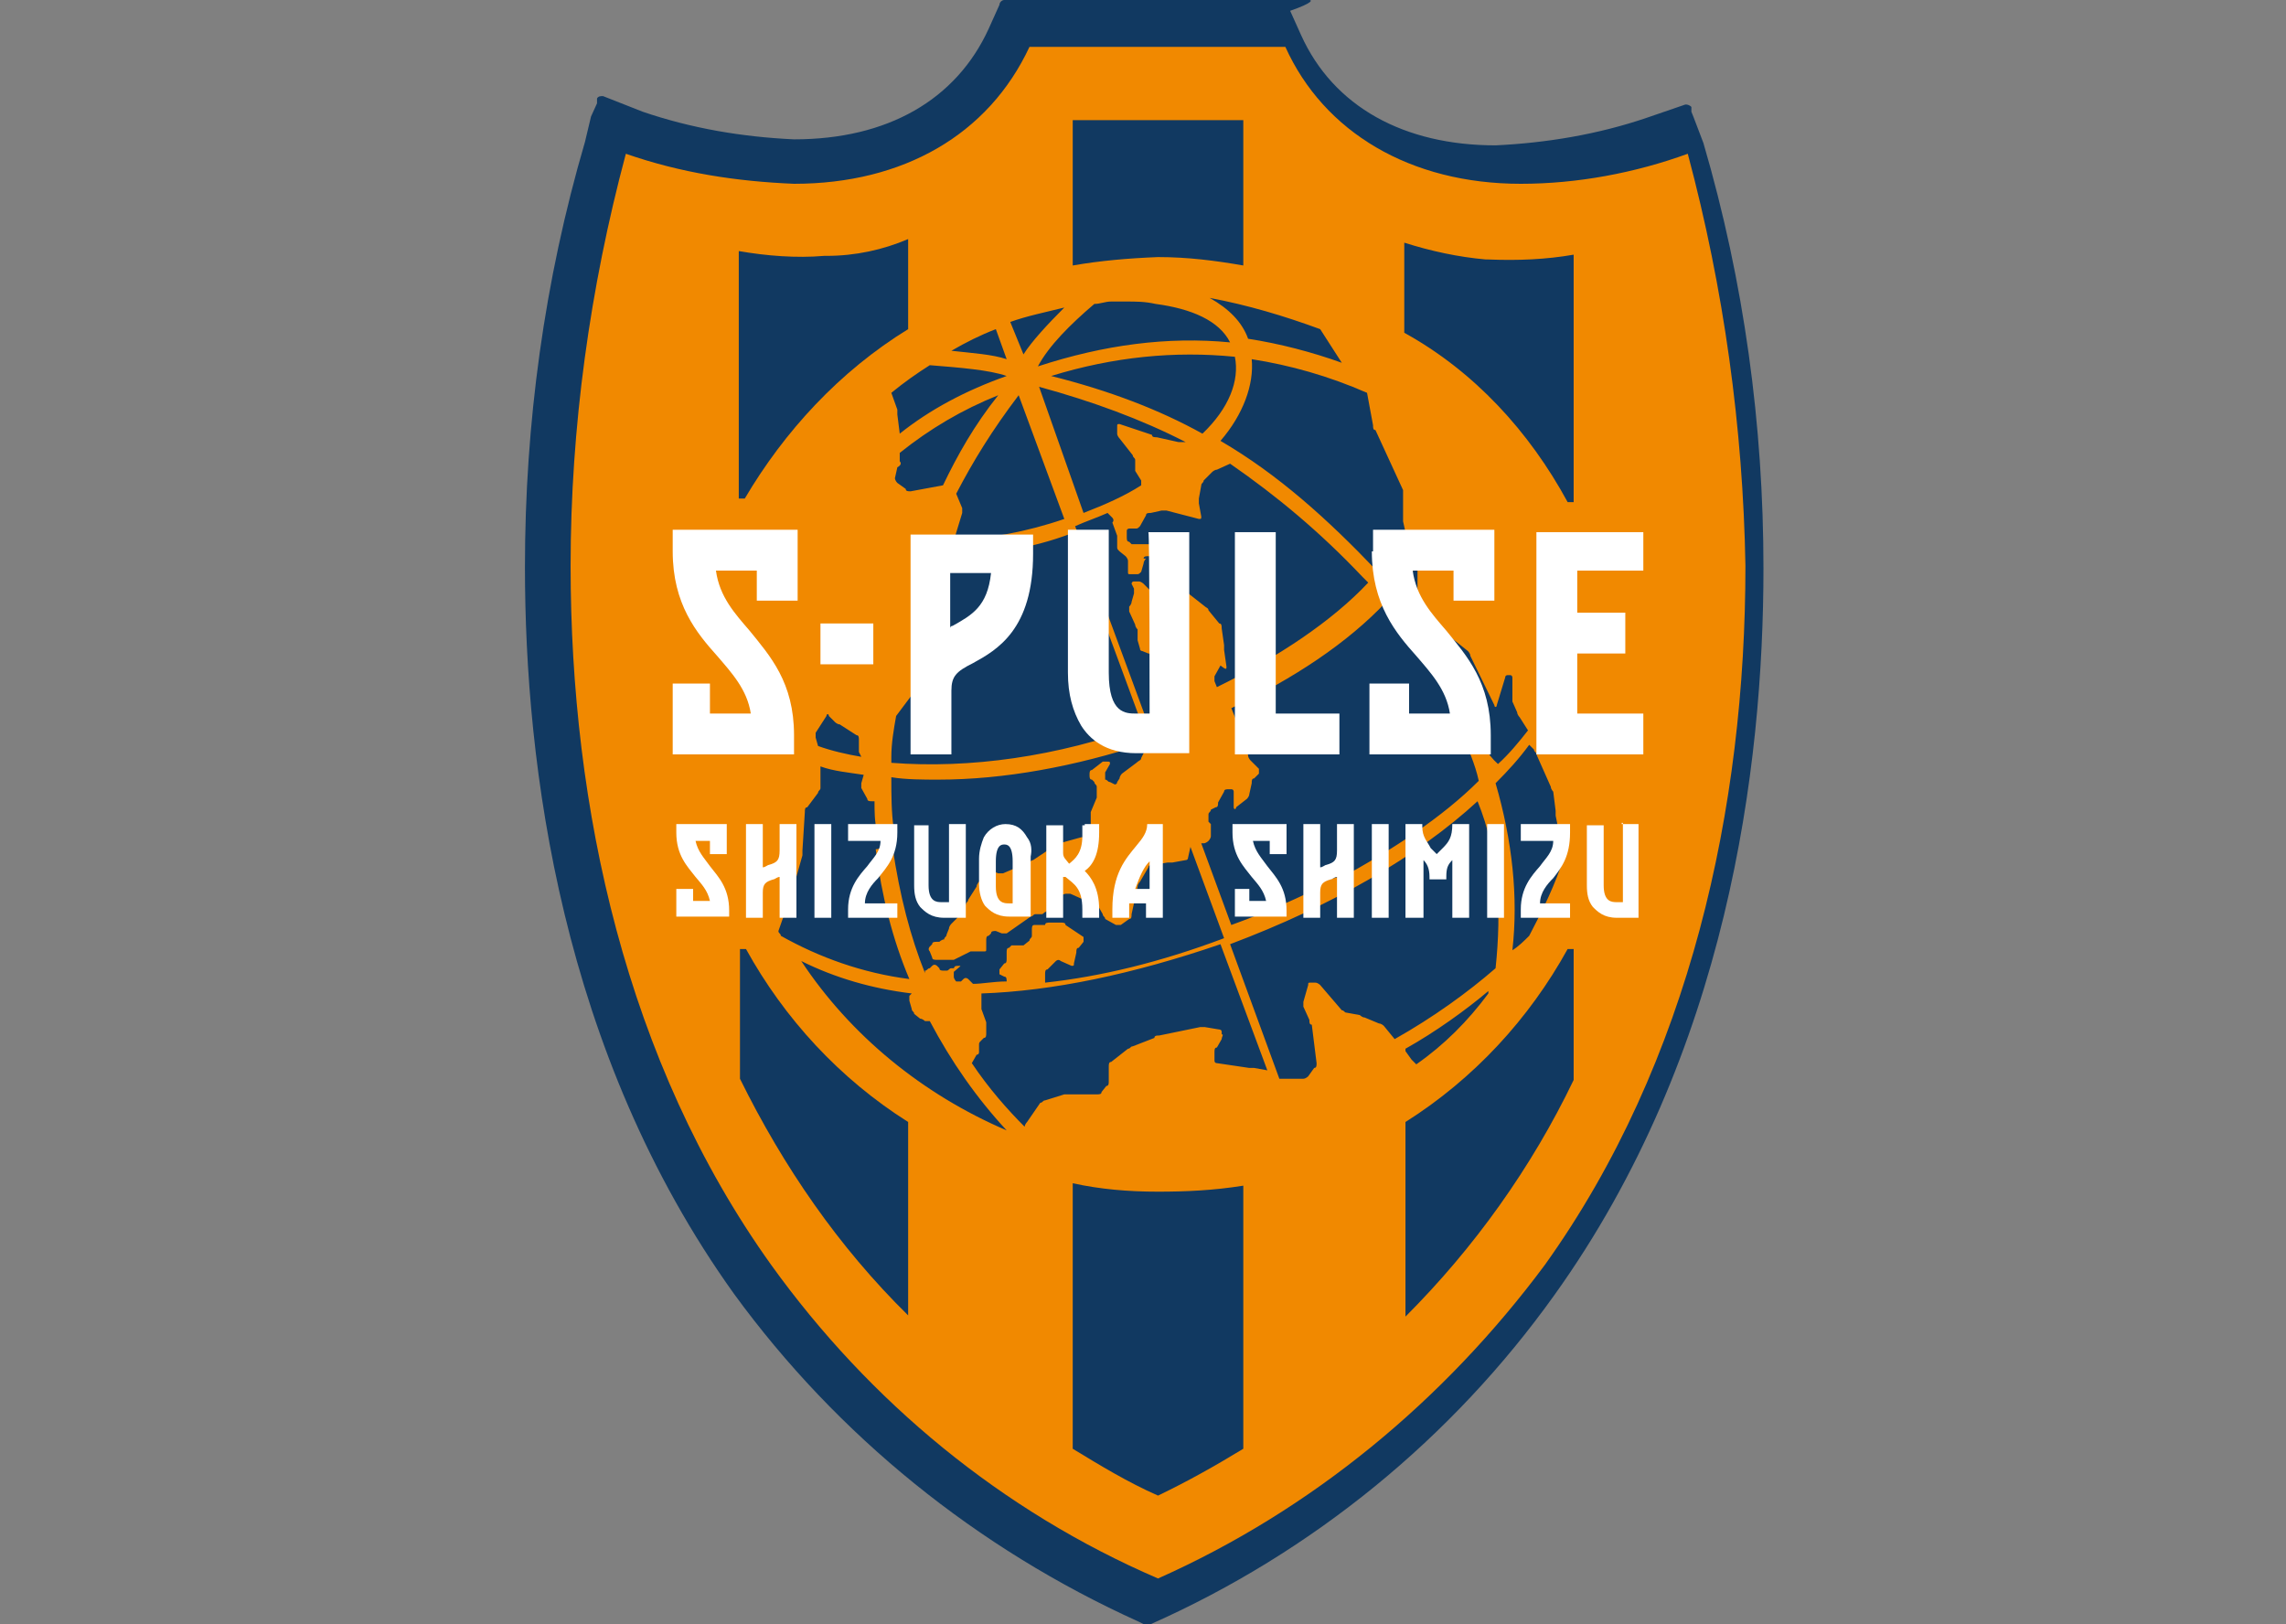 <?xml version="1.0" encoding="utf-8"?>
<!-- Generator: Adobe Illustrator 25.2.1, SVG Export Plug-In . SVG Version: 6.00 Build 0)  -->
<svg version="1.1" id="レイヤー_1" xmlns="http://www.w3.org/2000/svg" xmlns:xlink="http://www.w3.org/1999/xlink" x="0px"
	 y="0px" viewBox="0 0 190.3 135.2" style="enable-background:new 0 0 190.3 135.2;" xml:space="preserve">
<rect x="0" y="0" width="190.3" height="135.2" fill="#808080" stroke="none"/>
<style type="text/css">
	.st0{fill:#113961;}
	.st1{fill:#F18900;}
	.st2{fill:#FFFFFF;}
</style>
<g>
	<path class="st0" d="M94.8,135L94.8,135l0.4,0.2l0,0l0,0l0,0l0,0l0,0l0,0l0,0l0,0l0,0l0,0l0,0l0,0l0,0l0,0l0,0l0,0l0,0l0,0l0,0l0,0
		h0.2l0,0l0,0l0,0l0,0l0,0l0,0l0,0l0,0l0,0l0,0l0,0l0,0l0,0l0,0l0,0l0,0l0,0l0,0l0,0l0,0h0.2h0.2c13.5-6,25.1-15.5,33.6-27.4
		c14.4-20.1,17.4-43.9,17.4-60.5c0-11.9-1.6-23.8-5-35.4L141,9.8l-0.2-0.5V9.1V8.9l0,0l0,0l0,0l0,0l0,0l0,0l0,0l0,0l0,0l0,0l0,0l0,0
		l0,0l0,0l0,0l0,0l0,0l0,0l0,0c-0.2-0.2-0.4-0.2-0.5-0.2l-3.2,1.1c-4.1,1.4-8.4,2.1-12.6,2.3c-7.6,0-13.5-3.2-16.2-9.2l-0.9-2
		c2-0.7,1.8-0.9,1.6-0.9h-2.1H85.7h-2.1c-0.2,0-0.4,0.2-0.4,0.4l-0.9,2c-2.7,5.9-8.4,9.2-16.2,9.2c-4.3-0.2-8.5-0.9-12.6-2.3L50.2,8
		c-0.2,0-0.4,0-0.5,0.2l0,0l0,0l0,0l0,0l0,0l0,0l0,0l0,0l0,0l0,0l0,0l0,0l0,0l0,0l0,0l0,0l0,0l0,0l0,0v0.2v0.2l-0.5,1.1l-0.5,2.1
		c-3.4,11.6-5,23.5-5,35.4c0,16.5,3,40.4,17.4,60.5C69.7,119.5,81.3,128.9,94.8,135"/>
	<path class="st1" d="M140.5,12.8c-4.4,1.6-9.2,2.5-13.9,2.5c-9.2,0-16.4-4.3-19.6-11.4H85.7c-3.4,7.3-10.5,11.4-19.6,11.4
		c-4.8-0.2-9.4-0.9-14-2.5c-3,11.2-4.6,22.8-4.6,34.3c0,20.1,4.6,41.3,16.7,58.2c8.2,11.4,19.2,20.5,32.2,26.1
		c12.8-5.7,23.8-14.8,32.2-26.1c12.1-16.9,16.7-38.1,16.7-58.2C145.1,35.6,143.5,24,140.5,12.8 M124.5,80.6c-2.3,2-5.2,4.1-8.4,5.9
		l-0.9-1.1c0,0-0.2-0.2-0.4-0.2l-1.2-0.5c-0.2,0-0.4-0.2-0.4-0.2l-1.1-0.2c-0.2,0-0.2-0.2-0.4-0.2l-1.8-2.1c0,0-0.2-0.2-0.4-0.2
		h-0.4c-0.2,0-0.2,0-0.2,0.2l-0.4,1.4c0,0.2,0,0.4,0,0.4l0.5,1.1c0,0.2,0,0.4,0.2,0.4l0.4,3.2c0,0.2,0,0.4-0.2,0.4l-0.5,0.7
		c0,0-0.2,0.2-0.4,0.2l-1.2,0c-0.2,0-0.4,0-0.4,0h-0.4l-4.1-11.2c8.5-3.2,15.6-7.3,20.6-11.9C124.8,71.1,125,75.9,124.5,80.6
		 M79.9,80.4L79.9,80.4c-0.4,0-0.4,0-0.5,0.2h-0.2c-0.2,0-0.2,0.2-0.4,0.2h-0.2c-0.2,0-0.4,0-0.4-0.2l-0.2-0.2c0,0-0.2-0.2-0.4,0
		l-0.2,0.2c-0.2,0-0.2,0.2-0.4,0.2v0.2c-1.2-3-2.1-6.4-2.7-10.5l-1.4,0.2c0.5,3.9,1.4,7.5,2.8,10.8c-3.9-0.5-7.5-1.8-10.7-3.6
		c0-0.2-0.2-0.2-0.2-0.4l0.7-2c0-0.2,0.2-0.4,0.2-0.4l1.1-3.9c0-0.2,0-0.4,0-0.4l0.2-3.2c0-0.2,0-0.4,0.2-0.4l0.9-1.2
		c0-0.2,0.2-0.2,0.2-0.4V64v-0.2c1.1,0.4,2.3,0.5,3.6,0.7l-0.2,0.7c0,0.2,0,0.4,0,0.4l0.5,0.9c0,0.2,0.2,0.2,0.4,0.2h0.2
		c0,0.9,0,1.6,0.2,2.5l1.4-0.2c-0.2-1.4-0.2-2.8-0.2-4.3c1.2,0.2,2.7,0.2,3.9,0.2c5.5,0,11.4-1.1,17.2-3l0.2,0.2L95,63.1
		c0,0.2-0.2,0.2-0.4,0.4l-1.2,0.9c0,0-0.2,0.2-0.2,0.4L93,65.1c0,0.2-0.2,0.2-0.2,0.2l-0.4-0.2c-0.2,0-0.2-0.2-0.4-0.2v-0.2
		c0-0.2,0-0.2,0-0.4l0.4-0.7c0-0.2,0-0.2-0.2-0.2l0,0c-0.2,0-0.4,0-0.4,0l-0.9,0.7c-0.2,0-0.2,0.2-0.2,0.4l0,0c0,0.2,0,0.4,0.2,0.4
		l0.2,0.2c0,0.2,0.2,0.2,0.2,0.4V66c0,0.2,0,0.4,0,0.4l-0.5,1.2c0,0.2,0,0.4,0,0.4v0.7c0,0.2,0,0.4-0.2,0.4l-0.2,0.4
		c0,0.2-0.2,0.2-0.4,0.2l-1.8,0.5c-0.2,0-0.4,0.2-0.4,0.2l-1.8,1.2c-0.2,0-0.2,0.2-0.4,0.2l-2.1,0.9c-0.2,0-0.4,0-0.4,0l-0.5-0.2
		c-0.2,0-0.4,0-0.4,0.2l-0.7,0.7c0,0-0.2,0.2-0.2,0.4l-0.7,1.1c0,0.2-0.2,0.2-0.2,0.4l-0.5,0.7c0,0.2-0.2,0.2-0.2,0.4l-0.5,0.5
		c0,0-0.2,0.2-0.2,0.4l-0.2,0.5c0,0.2-0.2,0.2-0.2,0.4l0,0c-0.2,0-0.4,0.2-0.4,0.2h-0.2c-0.2,0-0.4,0-0.4,0.2l-0.2,0.2
		c0,0-0.2,0.2,0,0.4l0.2,0.5c0,0.2,0.2,0.2,0.4,0.2H79c0.2,0,0.4,0,0.4,0l1.4-0.7c0.2,0,0.4,0,0.4,0h0.7c0.2,0,0.2,0,0.2-0.2v-0.7
		c0-0.2,0-0.4,0.2-0.4l0.2-0.2c0-0.2,0.2-0.2,0.4-0.2l0.5,0.2c0.2,0,0.4,0,0.4,0l2-1.4c0.2,0,0.2-0.2,0.4-0.2h0.5
		c0.2,0,0.2-0.2,0.4-0.2l0.5-1.1c0-0.2,0.2-0.2,0.4-0.2l0.7-0.2c0.2,0,0.4,0,0.4,0l0.9,0.4c0.2,0,0.4,0,0.4,0h0.4c0.2,0,0.4,0,0.4,0
		l0,0c0.2,0,0.2,0.2,0.2,0.2l0,0c0,0.2,0,0.4,0,0.4l0.4,0.7c0,0.2,0.2,0.2,0.2,0.4l0.9,0.5c0.2,0,0.2,0,0.4,0l0.7-0.5
		c0.2,0,0.2-0.2,0.2-0.4l0.5-2.3c0-0.2,0.2-0.4,0.2-0.4l0.7-1.2c0-0.2,0.2-0.2,0.4-0.2l1.2-0.2c0.2,0,0.4,0,0.4,0l1.1-0.2
		c0.2,0,0.2-0.2,0.2-0.2l0.2-0.9l2.8,7.6c-5.3,2-10.3,3.2-14.9,3.7v-0.7c0-0.2,0-0.4,0.2-0.4l0.7-0.7c0,0,0.2-0.2,0.4,0l0.9,0.4
		c0.2,0,0.2,0,0.2-0.2l0.2-0.9c0-0.2,0-0.4,0.2-0.4l0.4-0.5c0-0.2,0-0.2,0-0.4L88.7,77c0-0.2-0.2-0.2-0.4-0.2h-0.9
		c-0.2,0-0.4,0-0.4,0.2l-0.9,0c-0.2,0-0.2,0.2-0.2,0.4v0.5c0,0.2-0.2,0.2-0.2,0.4l-0.5,0.4c-0.2,0-0.4,0-0.4,0h-0.2
		c-0.2,0-0.4,0-0.4,0l-0.2,0.2c-0.2,0-0.2,0.2-0.2,0.4v0.5c0,0.2,0,0.4-0.2,0.4l-0.4,0.5c0,0.2,0,0.2,0,0.4l0.4,0.2
		c0.2,0,0.2,0.2,0.2,0.4l0,0c-1.1,0-2,0.2-2.8,0.2l-0.4-0.4c0,0-0.2-0.2-0.4,0l-0.2,0.2c-0.2,0-0.2,0-0.4,0l0,0c0,0-0.2-0.2-0.2-0.4
		v-0.4C80,80.4,80,80.4,79.9,80.4 M91.1,25.3c0.5,0,0.9-0.2,1.4-0.2c0.4,0,0.7,0,1.2,0c0.9,0,1.6,0,2.5,0.2c3,0.4,5.3,1.4,6.2,3.2
		c-5.2-0.5-10.5,0.2-16,2C87.3,28.8,89.1,27,91.1,25.3 M104.2,29.9c3.2,0.5,6.4,1.4,9.6,2.8l0.5,2.7c0,0.2,0,0.4,0.2,0.4l2.3,5
		c0,0.2,0,0.4,0,0.4v1.8c0,0.2,0,0.4,0,0.4l0.4,1.8c-0.5,0.9-1.2,2-2.1,2.8c-0.2-0.2-0.4-0.4-0.5-0.5c-4.1-4.3-8.2-8-13-10.8
		C103.5,34.5,104.4,32,104.2,29.9 M102.1,55.5l-0.2-1.4c0-0.2,0-0.4,0-0.4l-0.2-1.4c0-0.2,0-0.4-0.2-0.4l-0.9-1.1
		c0-0.2-0.2-0.2-0.4-0.4l-1.4-1.1c-0.2,0-0.2-0.2-0.4-0.4l-1.2-2c0-0.2-0.2-0.2-0.4-0.2h-0.7c-0.2,0-0.2,0.2-0.2,0.2v0.5
		c0,0.2,0.2,0.2,0.2,0.2l0.5-0.2c0.2,0,0.2,0,0.2,0.2l0.2,0.7c0,0.2,0,0.2-0.2,0.4l-0.7,0.4c-0.2,0-0.2,0-0.4,0l-0.5-0.5
		c0,0-0.2-0.2-0.4-0.2h-0.4c-0.2,0-0.2,0.2-0.2,0.2l0.2,0.4c0,0.2,0,0.2,0,0.4l-0.2,0.7c0,0.2-0.2,0.4-0.2,0.4l0,0
		c0,0.2,0,0.2,0,0.4l0.5,1.1c0,0.2,0.2,0.4,0.2,0.4v0.5c0,0.2,0,0.4,0,0.4l0.2,0.7c0,0.2,0.2,0.2,0.2,0.2l0.5,0.2
		c0.2,0,0.2,0.2,0.2,0.4l0.2,1.2c0,0.2,0,0.4,0,0.4L96,57.6c0,0.2,0,0.4,0,0.4v0.9c0,0.2,0,0.4-0.2,0.4l-0.4,0.5l-5.9-16
		c0.9-0.4,1.8-0.7,2.7-1.1l0.4,0.4c0,0,0.2,0.2,0,0.4l0.4,1.1c0,0.2,0,0.4,0,0.4v0.5c0,0.2,0,0.2,0.2,0.4l0.5,0.4
		c0,0,0.2,0.2,0.2,0.4v0.9c0,0.2,0,0.2,0.2,0.2h0.5c0.2,0,0.2,0,0.4-0.2l0.2-0.7c0-0.2,0.2-0.4,0.2-0.4l-0.2,0
		c0-0.2,0.2-0.2,0.4-0.2H96c0.2,0,0.2-0.2,0.2-0.2L96,45.5c0-0.2-0.2-0.2-0.4-0.2h-0.4c-0.2,0-0.4,0-0.4,0h-0.2c-0.2,0-0.4,0-0.4,0
		l-0.2-0.2c-0.2,0-0.2-0.2-0.2-0.4v-0.5c0-0.2,0.2-0.2,0.2-0.2h0.5c0.2,0,0.2,0,0.4-0.2l0.5-0.9c0-0.2,0.2-0.2,0.4-0.2l0.9-0.2
		c0.2,0,0.4,0,0.4,0l2.7,0.7c0.2,0,0.2,0,0.2-0.2l-0.2-1.1c0-0.2,0-0.4,0-0.4l0.2-1.1c0-0.2,0.2-0.2,0.2-0.4l0.7-0.7
		c0,0,0.2-0.2,0.4-0.2l1.1-0.5c3.9,2.7,7.5,5.7,11,9.4c0.2,0.2,0.4,0.4,0.5,0.5c-3,3.2-7.5,6.2-12.6,8.7l-0.2-0.5c0-0.2,0-0.4,0-0.4
		l0.5-0.9C102.1,55.8,102.1,55.7,102.1,55.5 M74.9,38.4v-0.7c2.5-2,5.2-3.6,8.2-4.8c-2,2.5-3.4,5-4.6,7.5l-2.7,0.5
		c-0.2,0-0.4,0-0.4-0.2l-0.7-0.5c0,0-0.2-0.2-0.2-0.4l0.2-0.9C74.9,38.8,75.1,38.6,74.9,38.4 M76.1,57.6c0,0,0.2-0.2,0.2-0.4
		l0.2-1.4c0-0.2,0-0.4,0-0.4l0.4-2.3c0-0.2,0-0.4,0-0.4l0.5-5.2c0-0.2,0-0.4,0.2-0.4l0.9-0.9c0.2,0,0.4,0,0.7,0c3,0,6.6-0.5,10-1.8
		l5.9,16C88,63,80.7,64,74.2,63.5c0-0.2,0-0.4,0-0.5c0-1.1,0.2-2.3,0.4-3.4L76.1,57.6z M100.1,36.1c-3.6-2-7.8-3.6-12.6-4.8
		c5.2-1.6,10.3-2.1,15.3-1.6C103.2,31.7,102.3,34,100.1,36.1 M98.7,36.8h-0.2c-0.2,0-0.4,0-0.4,0l-1.8-0.4c-0.2,0-0.4,0-0.4-0.2
		l-2.7-0.9c-0.2,0-0.2,0-0.2,0.2v0.2c0,0.2,0,0.4,0,0.4l0,0c0,0.2,0.2,0.4,0.2,0.4l1.1,1.4c0,0.2,0.2,0.2,0.2,0.4v0.5
		c0,0.2,0,0.4,0,0.4L95,40c0,0.2,0,0.4,0,0.4l0,0c-1.4,0.9-3,1.6-4.8,2.3l-3.7-10.5C90.9,33.4,95,34.9,98.7,36.8 M88.6,43.2
		c-3.2,1.1-6.2,1.6-9.2,1.8l0.7-2.3c0-0.2,0-0.4,0-0.4l-0.5-1.2c1.4-2.7,3-5.3,5.2-8.2L88.6,43.2z M74.9,36.1l-0.2-1.6
		c0-0.2,0-0.4,0-0.4l-0.5-1.4c1.1-0.9,2.1-1.6,3.2-2.3c2.5,0.2,5,0.4,6.4,0.9C80.4,32.5,77.4,34.1,74.9,36.1 M71.5,62.6l0.2,0.4
		c-1.2-0.2-2.5-0.5-3.6-0.9l-0.2-0.7c0-0.2,0-0.4,0-0.4l0.9-1.4c0-0.2,0.2-0.2,0.2,0l0.5,0.5c0,0,0.2,0.2,0.4,0.2l1.4,0.9
		c0.2,0,0.2,0.2,0.2,0.4v0.7C71.5,62.4,71.5,62.6,71.5,62.6 M81.3,87.8c0.2,0,0.2-0.2,0.2-0.2V87c0-0.2,0-0.2,0.2-0.4l0.2-0.2
		c0.2,0,0.2-0.2,0.2-0.4v-0.5c0-0.2,0-0.4,0-0.4l-0.4-1.1c0-0.2,0-0.4,0-0.4v-0.9c5.9-0.2,12.6-1.6,19.9-4.1l3.9,10.5l-1.1-0.2
		c-0.2,0-0.4,0-0.4,0l-2.7-0.4c-0.2,0-0.2-0.2-0.2-0.2v-0.7c0-0.2,0-0.4,0.2-0.4l0.4-0.7c0-0.2,0.2-0.4,0-0.4v-0.2
		c0-0.2-0.2-0.2-0.2-0.2l-1.2-0.2c-0.2,0-0.4,0-0.4,0l-3.4,0.7c-0.2,0-0.4,0-0.4,0.2l-1.8,0.7c-0.2,0-0.2,0.2-0.4,0.2l-1.4,1.1
		c-0.2,0-0.2,0.2-0.2,0.4L92.3,90c0,0.2,0,0.4-0.2,0.4l-0.4,0.5c0,0.2-0.2,0.2-0.4,0.2h-2.3c-0.2,0-0.4,0-0.4,0L87,91.6
		c-0.2,0-0.2,0.2-0.4,0.2l-1.1,1.6c0,0-0.2,0.2-0.2,0.4c-1.4-1.4-3-3.2-4.4-5.3L81.3,87.8z M122.9,60.6l-1.2,0.5
		c0.5,1.2,1.1,2.5,1.4,3.9c-3,3-7.1,5.7-11.7,8.2v-0.2l-1.8,0.5V74c-2.3,1.1-4.6,2.1-7.1,3l-2.5-6.8h0.2c0.2,0,0.4-0.2,0.4-0.2
		s0.2-0.2,0.2-0.4V69c0-0.2,0-0.4,0-0.4l-0.2-0.2c0-0.2,0-0.2,0-0.4v-0.2c0-0.2,0.2-0.2,0.2-0.4l0.4-0.2c0.2,0,0.2-0.2,0.2-0.4
		l0.5-0.9c0-0.2,0.2-0.2,0.4-0.2h0.2c0.2,0,0.2,0.2,0.2,0.2v0.4c0,0.2,0,0.4,0,0.4v0.5c0,0.2,0.2,0.2,0.2,0l0.9-0.7
		c0,0,0.2-0.2,0.2-0.4l0.2-0.9c0-0.2,0-0.4,0.2-0.4l0.4-0.4c0,0,0-0.2,0-0.4l-0.7-0.7c0,0-0.2-0.2-0.2-0.4l-0.2-1.1
		c0-0.2,0-0.4-0.2-0.4l-1.1-2.7V59c5.3-2.5,9.8-5.5,13-8.9c0.4,0.4,0.7,0.9,1.1,1.2l1.1-0.9c-0.4-0.5-0.7-1.1-1.2-1.4
		c0.5-0.7,1.1-1.2,1.6-2l0,0c0,0.2,0,0.4,0,0.4v2.1c0,0.2,0,0.4,0.2,0.4l1.6,2.3c0,0.2,0.2,0.2,0.4,0.4l2,1.6c0,0,0.2,0.2,0.2,0.4
		l2,4.1c0,0.2,0.2,0.2,0.2,0l0.7-2.3c0-0.2,0.2-0.2,0.2-0.2h0.2c0.2,0,0.2,0.2,0.2,0.2V58c0,0.2,0,0.4,0,0.4l0.4,0.9
		c0,0.2,0.2,0.4,0.2,0.4l0.7,1.1c-0.7,0.9-1.6,2-2.5,2.8C123.8,62.8,123.2,61.7,122.9,60.6 M109.9,27.4l1.8,2.8
		c-2.5-0.9-5.2-1.6-7.8-2c-0.5-1.4-1.6-2.5-3.2-3.4C103.9,25.4,106.9,26.3,109.9,27.4 M88.6,25.6c-1.4,1.4-2.7,2.8-3.4,3.9l-1.1-2.7
		C85.5,26.3,87,26,88.6,25.6 M82.9,27.4l0.9,2.5c-1.2-0.4-2.8-0.5-4.6-0.7C80.4,28.5,81.6,27.9,82.9,27.4 M66.7,80
		c2.8,1.4,5.9,2.3,9.2,2.7l-0.2,0.2c0,0.2,0,0.2,0,0.4l0.2,0.7c0,0.2,0.2,0.2,0.2,0.4l0.5,0.4c0.2,0,0.4,0.2,0.4,0.2h0.4
		c1.8,3.4,3.9,6.4,6.4,9.1C76.8,91.1,70.8,86.2,66.7,80 M117.9,88.6L117.9,88.6c-0.2-0.2-0.4-0.4-0.4-0.4l-0.5-0.7c0,0,0,0,0-0.2
		c2.5-1.4,5-3.2,6.9-4.8v0.2C122.2,85,120.2,87,117.9,88.6 M127.3,77.9c-0.4,0.4-0.9,0.9-1.4,1.2c0.5-4.4,0-9.1-1.4-13.9
		c1.1-1.1,2-2.1,2.8-3.2l0.4,0.4c0,0.2,0.2,0.2,0.2,0.4l1.2,2.7c0,0.2,0.2,0.4,0.2,0.4l0.2,1.6c0,0.2,0,0.4,0,0.4l0.7,3.4
		C129.5,73.6,128.4,75.8,127.3,77.9"/>
	<path class="st0" d="M89.3,22.1V10h14.2v12.1c-2.3-0.4-4.6-0.7-7.1-0.7C93.9,21.5,91.6,21.7,89.3,22.1 M130.5,41.8h0.5V21.2l0,0
		c-2.3,0.4-4.6,0.5-7.1,0.4h-0.2c-2.3-0.2-4.6-0.7-6.8-1.4v7.5C122.7,30.9,127.3,35.9,130.5,41.8 M75.6,27.4v-7.5
		c-2.1,0.9-4.4,1.4-6.8,1.4h-0.2c-2.3,0.2-4.8,0-7.1-0.4l0,0v20.6h0.5C65.3,35.9,69.9,30.9,75.6,27.4 M96.4,99.2L96.4,99.2
		L96.4,99.2c-2.5,0-4.8-0.2-7.1-0.7v22.1c2.3,1.4,4.6,2.8,7.1,3.9c2.5-1.2,4.8-2.5,7.1-3.9V98.7C101,99.1,98.7,99.2,96.4,99.2
		 M62.1,79h-0.5v10.8c3.6,7.3,8.2,14,14,19.7V93.4C69.9,89.8,65.3,84.8,62.1,79 M117,93.4v16.2c5.7-5.7,10.5-12.4,14-19.7V79h-0.5
		C127.3,84.8,122.7,89.8,117,93.4"/>
	<path class="st2" d="M114.2,45.9c0,4.4,2,6.8,3.7,8.7c1.2,1.4,2.5,2.8,2.8,4.8h-3.4v-2.5H114v5.9h10.1v-1.6c0-4.4-2-6.6-3.7-8.7
		c-1.2-1.4-2.5-2.8-2.8-5h3.4V50h3.4v-5.9h-10.1V45.9z"/>
	<polygon class="st2" points="136.8,47.5 136.8,44.3 127.9,44.3 127.9,62.8 136.8,62.8 136.8,59.4 131.3,59.4 131.3,54.4 
		135.3,54.4 135.3,51 131.3,51 131.3,47.5 	"/>
	<path class="st2" d="M56,45.9c0,4.4,2,6.8,3.7,8.7c1.2,1.4,2.5,2.8,2.8,4.8h-3.4v-2.5H56v5.9h10.1v-1.6c0-4.4-2-6.6-3.7-8.7
		c-1.2-1.4-2.5-2.8-2.8-5H63V50h3.4v-5.9H56V45.9z"/>
	<rect x="68.3" y="51.9" class="st2" width="4.4" height="3.4"/>
	<polygon class="st2" points="106.2,44.3 102.8,44.3 102.8,62.8 111.5,62.8 111.5,59.4 106.2,59.4 	"/>
	<path class="st2" d="M95.7,59.4h-1.1c-0.9,0-2.3,0-2.3-3.4V44.1h-3.4V56c0,1.8,0.4,3.2,1.1,4.4c0.7,1.1,2,2.3,4.6,2.3h4.4V44.3
		h-3.4C95.7,44.3,95.7,59.4,95.7,59.4z"/>
	<path class="st2" d="M75.8,44.3v18.5h3.4v-5.3c0-1.2,0.4-1.6,1.8-2.3c2-1.1,5-2.8,5-9.1v-1.6H75.8V44.3z M79.3,52.1
		c0,0-0.2,0-0.2,0.2v-4.6h3.4C82.2,50.5,80.9,51.2,79.3,52.1"/>
	<path class="st2" d="M96.9,68.6h-1.4c0,0.7-0.4,1.2-0.9,1.8c-0.9,1.1-2,2.3-2,5.3v0.7h1.4v-0.7c0-0.2,0-0.4,0-0.5h1.4v1.2h1.4v-1.2
		v-1.4V68.6L96.9,68.6z M95.7,74h-1.2c0.4-1.1,0.7-1.8,1.2-2.3V74z"/>
	<path class="st2" d="M90.3,68.6h1.2v0.7c0,1.8-0.5,2.7-1.2,3.2c0.5,0.5,1.2,1.4,1.2,3.2v0.7h-1.4v-0.7c0-1.8-0.7-2.1-1.4-2.7
		c0,0,0,0-0.2,0v3.4h-1.4V71v-0.7v-1.6h1.4v1.6V71c0,0.4,0.2,0.5,0.5,0.9c0.5-0.4,1.1-0.9,1.1-2.3v-0.9H90.3z"/>
	<rect x="67.8" y="68.6" class="st2" width="1.4" height="7.8"/>
	<path class="st2" d="M64.9,68.6h1.4v1.4v0.7v5.7h-1.4v-3.4c-0.2,0-0.4,0.2-0.5,0.2c-0.7,0.2-0.9,0.4-0.9,1.1V75v1.4h-1.4V75v-0.7
		v-5.7h1.4v3.6c0.2,0,0.4-0.2,0.5-0.2c0.7-0.2,0.9-0.4,0.9-1.2v-0.7V68.6z"/>
	<path class="st2" d="M56.2,68.6h4.3v2.5h-1.4v-1.1h-1.2c0.2,0.9,0.7,1.4,1.2,2.1c0.7,0.9,1.6,1.8,1.6,3.7v0.5h-4.4V74h1.4V75h1.4
		c-0.2-0.9-0.7-1.4-1.2-2c-0.7-0.9-1.6-1.8-1.6-3.7V68.6z"/>
	<path class="st2" d="M79,68.6h1.4v7.8h-1.8c-1.1,0-1.6-0.5-2-0.9c-0.4-0.5-0.5-1.1-0.5-1.8v-5h1.2v5c0,1.4,0.7,1.4,1.1,1.4H79V68.6
		z"/>
	<path class="st2" d="M85.5,69.7c-0.4-0.7-0.9-1.1-1.8-1.1c-0.7,0-1.4,0.4-1.8,1.1c-0.2,0.5-0.4,1.1-0.4,1.8v2.1
		c0,0.7,0.2,1.4,0.5,1.8c0.4,0.4,0.9,0.9,2,0.9h1.8v-5C85.9,70.8,85.9,70.2,85.5,69.7 M84.5,75.2h-0.5c-0.4,0-1.1,0-1.1-1.4v-2.1
		c0-1.4,0.5-1.4,0.7-1.4s0.7,0,0.7,1.4v3.6H84.5z"/>
	<path class="st2" d="M73.1,73.1c-0.5,0.5-1.1,1.2-1.1,2.1h2.7v1.2h-4.1v-0.7c0-1.8,0.9-2.8,1.6-3.6c0.5-0.7,1.1-1.2,1.1-2.1h-2.7
		v-1.4h4.1v0.7C74.7,71.3,73.8,72.2,73.1,73.1"/>
	<rect x="114.2" y="68.6" class="st2" width="1.4" height="7.8"/>
	<path class="st2" d="M111.3,68.6h1.4v1.4v0.7v5.7h-1.4v-3.4c-0.2,0-0.4,0.2-0.5,0.2c-0.7,0.2-0.9,0.4-0.9,1.1V75v1.4h-1.4V75v-0.7
		v-5.7h1.4v3.6c0.2,0,0.4-0.2,0.5-0.2c0.7-0.2,0.9-0.4,0.9-1.2v-0.7V68.6z"/>
	<path class="st2" d="M102.8,68.6h4.3v2.5h-1.4v-1.1h-1.4c0.2,0.9,0.7,1.4,1.2,2.1c0.7,0.9,1.6,1.8,1.6,3.7v0.5h-4.3V74h1.2V75h1.4
		c-0.2-0.9-0.7-1.4-1.2-2c-0.7-0.9-1.6-1.8-1.6-3.7v-0.7H102.8z"/>
	<rect x="123.8" y="68.6" class="st2" width="1.4" height="7.8"/>
	<path class="st2" d="M135,68.6h1.4v7.8h-1.8c-1.1,0-1.6-0.5-2-0.9c-0.4-0.5-0.5-1.1-0.5-1.8v-5h1.4v5c0,1.4,0.7,1.4,1.1,1.4h0.5
		v-6.6H135z"/>
	<path class="st2" d="M129.3,73.1c-0.5,0.5-1.1,1.2-1.1,2.1h2.5v1.2h-4.1v-0.7c0-1.8,0.9-2.8,1.6-3.6c0.5-0.7,1.1-1.2,1.1-2.1h-2.7
		v-1.4h4.1v0.7C130.7,71.3,130,72.2,129.3,73.1"/>
	<path class="st2" d="M120.9,68.6h1.4v0.2v7.6h-1.4v-4.8c-0.4,0.4-0.5,0.7-0.5,1.4v0.2H119v-0.2c0-0.7-0.2-1.1-0.5-1.4v4.8H117v-7.6
		v-0.2h1.4v0.2c0,0.9,0.4,1.2,0.7,1.8c0.2,0.2,0.4,0.4,0.5,0.5c0.2-0.2,0.4-0.4,0.5-0.5C120.6,70.1,120.9,69.7,120.9,68.6
		L120.9,68.6z"/>
</g>
</svg>

